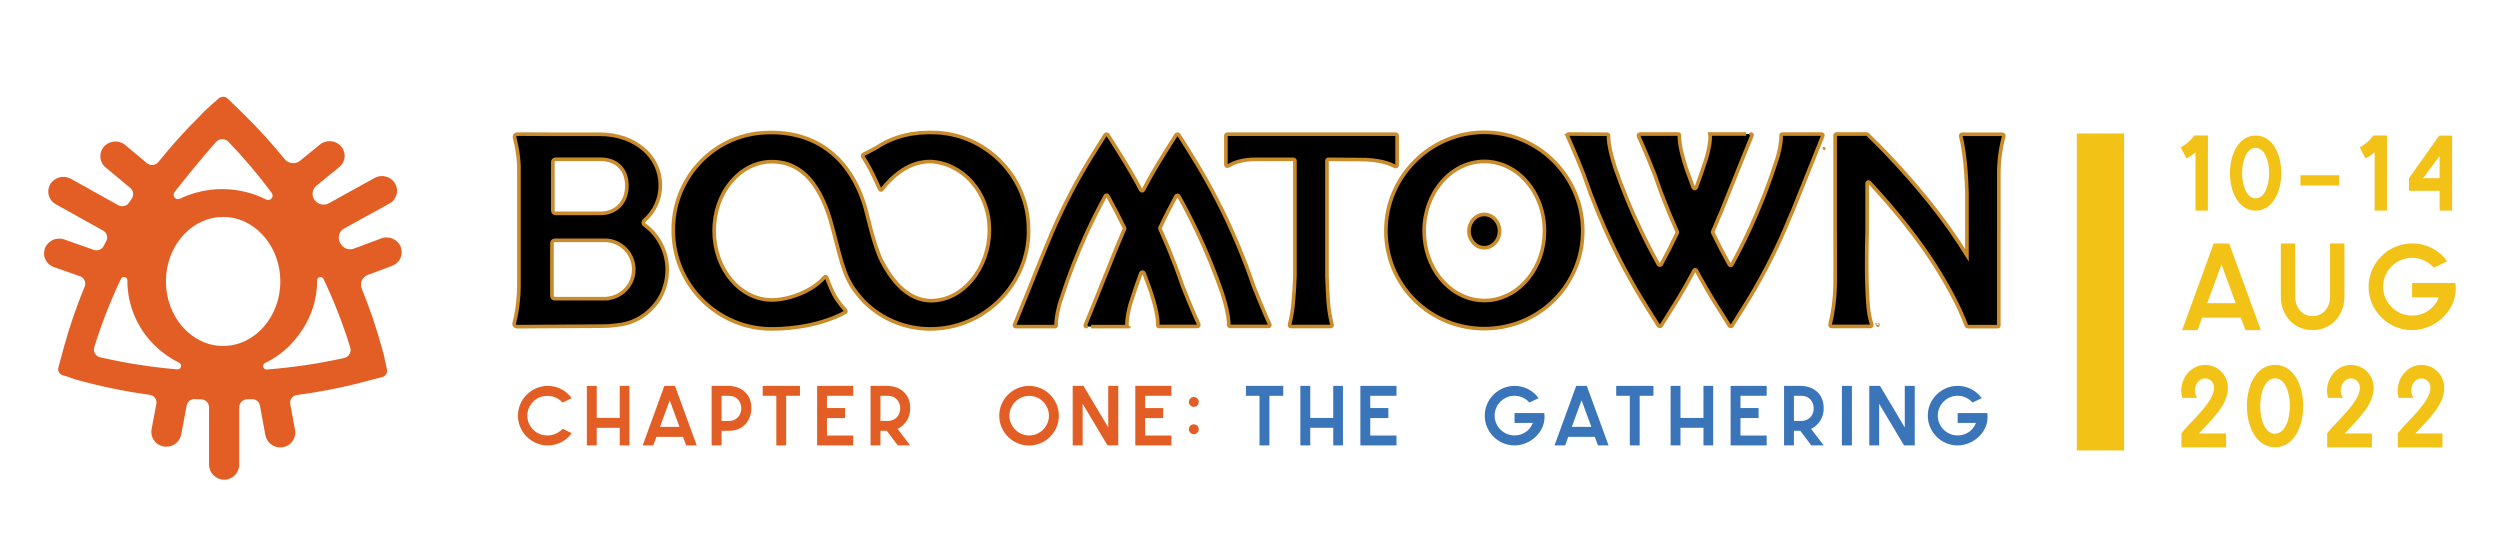 <?xml version="1.0" encoding="utf-8"?>
<!-- Generator: Adobe Illustrator 16.0.4, SVG Export Plug-In . SVG Version: 6.00 Build 0)  -->
<!DOCTYPE svg PUBLIC "-//W3C//DTD SVG 1.1//EN" "http://www.w3.org/Graphics/SVG/1.1/DTD/svg11.dtd">
<svg version="1.1" id="Layer_1" xmlns="http://www.w3.org/2000/svg" xmlns:xlink="http://www.w3.org/1999/xlink" x="0px" y="0px"
	 width="792px" height="175.88px" viewBox="0 0 792 175.88" enable-background="new 0 0 792 175.88" xml:space="preserve">
<g id="Layer1">
	<path fill="#E25E25" d="M17.094,84.624l8.241,2.901c0.997,0.338,1.671,1.28,1.671,2.333c0,0.317-0.062,0.631-0.181,0.926
		c-2.465,5.955-4.575,12.05-6.319,18.255v-0.037l-1.977,7.299c-0.067,0.205-0.101,0.42-0.101,0.636c0,0.98,0.702,1.832,1.665,2.02
		c0.963,0.187,1.423,0.48,3.08,0.997c0.255,0.109,0.516,0.202,0.782,0.277c7.691,2.15,15.522,3.768,23.436,4.841
		c1.238,0.142,2.184,1.202,2.184,2.448c0,0.15-0.014,0.3-0.041,0.447l-1.528,8.062c-0.047,0.269-0.071,0.541-0.071,0.813
		c0,2.275,1.664,4.236,3.909,4.606c0.285,0.049,0.573,0.073,0.862,0.074c2.271,0.017,4.251-1.598,4.693-3.825l1.737-9.239
		c0.246-1.234,1.38-2.105,2.636-2.026l1.996,0.093c1.342,0.023,2.44,1.121,2.463,2.464v18.342c0.074,2.569,2.208,4.642,4.778,4.642
		c2.546,0,4.669-2.035,4.775-4.58v-18.416c0.023-1.343,1.121-2.44,2.463-2.464l1.478-0.067c1.257-0.075,2.386,0.803,2.624,2.039
		l1.73,9.417c0.435,2.233,2.418,3.855,4.694,3.837c0.285,0,0.569-0.025,0.85-0.073c2.255-0.364,3.929-2.331,3.929-4.615
		c0-0.266-0.023-0.531-0.068-0.793l-1.533-8.234c-0.027-0.146-0.04-0.293-0.04-0.44c0-1.25,0.953-2.312,2.195-2.448
		c6.345-0.84,12.639-2.028,18.854-3.561l0.561-0.147c0.776-0.191,1.546-0.395,2.316-0.616l5.13-1.324
		c0.968-0.18,1.676-1.032,1.676-2.017c0-0.215-0.033-0.428-0.1-0.632c-0.066-0.204-0.295-1.521-0.702-3.258
		c-0.031-0.23-0.074-0.458-0.129-0.684c-0.104-0.4-0.222-0.795-0.326-1.195s-0.197-0.745-0.295-1.084
		c-1.763-6.516-3.929-12.915-6.486-19.161c-0.159-0.396-0.241-0.818-0.241-1.244c0-1.399,0.883-2.656,2.2-3.129l7.644-2.864
		c1.831-0.657,3.06-2.403,3.06-4.348c0-0.571-0.106-1.137-0.312-1.67c-0.983-2.398-3.734-3.596-6.159-2.679l-8.623,3.221
		c-1.626,0.631-3.488-0.058-4.312-1.595l-0.166-0.308c-0.846-1.599-0.236-3.61,1.355-4.472l14.314-7.883
		c1.488-0.801,2.42-2.361,2.42-4.051c0-0.807-0.212-1.6-0.615-2.299c-1.329-2.237-4.237-3.022-6.51-1.756l-14.468,8.007
		c-1.573,0.871-3.574,0.392-4.583-1.097l-0.037-0.049c-0.939-1.414-0.644-3.333,0.677-4.398l7.207-5.9
		c1.088-0.869,1.722-2.188,1.722-3.58c0-1.095-0.393-2.155-1.106-2.985c-1.711-1.962-4.71-2.22-6.732-0.579l-6.245,5.106
		c-0.625,0.512-1.41,0.792-2.218,0.792c-1.049,0-2.045-0.472-2.709-1.285c-3.903-4.811-8.069-9.402-12.479-13.754l-5.444-5.321
		c-0.407-0.435-0.976-0.682-1.571-0.682s-1.165,0.248-1.571,0.682s-4.385,3.695-5.771,5.401c-4.665,4.602-9.058,9.472-13.156,14.585
		c-0.49,0.603-1.227,0.954-2.003,0.954c-0.602,0-1.186-0.211-1.649-0.596l-6.867-5.734c-2.002-1.664-5.004-1.436-6.732,0.511
		c-0.742,0.837-1.152,1.918-1.152,3.037c0,1.368,0.613,2.667,1.67,3.535l7.865,6.566c0.949,0.799,1.153,2.196,0.475,3.233
		l-0.906,1.374c-0.741,1.113-2.233,1.473-3.4,0.819l-15.053-8.383c-2.268-1.272-5.175-0.502-6.517,1.725
		c-0.409,0.703-0.624,1.501-0.624,2.314c0,1.684,0.924,3.238,2.404,4.042l14.998,8.358c1.148,0.643,1.59,2.098,0.992,3.271
		c-0.284,0.524-0.561,1.053-0.838,1.583c-0.587,1.125-1.926,1.653-3.123,1.232l-9.374-3.301c-2.446-0.878-5.184,0.376-6.116,2.802
		c-0.184,0.506-0.278,1.041-0.278,1.579C13.946,82.22,15.217,83.991,17.094,84.624L17.094,84.624z M91.762,109.47
		c5.254-5.371,8.697-12.485,8.697-20.467v-0.185c0.006-0.581,0.485-1.055,1.066-1.055c0.409,0,0.784,0.236,0.96,0.605
		c3.347,7.029,6.182,14.291,8.481,21.729c0.074,0.246,0.111,0.501,0.111,0.758c0,1.237-0.876,2.315-2.088,2.568
		c-8.047,1.78-16.21,2.992-24.427,3.628c-0.041,0.005-0.082,0.007-0.122,0.007c-0.595,0-1.084-0.489-1.084-1.084
		c0-0.419,0.243-0.802,0.621-0.98C86.869,113.613,89.503,111.744,91.762,109.47L91.762,109.47z M55.293,60.843
		c3.973-5.038,9.412-11.74,13.15-15.873c0.511-0.557,1.232-0.874,1.988-0.874c0.726,0,1.422,0.293,1.929,0.812
		c4.922,5.117,9.514,10.542,13.747,16.242c0.166,0.236,0.254,0.518,0.254,0.806c0,0.771-0.634,1.404-1.404,1.404
		c-0.23,0-0.458-0.057-0.661-0.165c-8.546-4.287-18.614-4.385-27.242-0.265c-0.201,0.106-0.425,0.162-0.652,0.162
		c-0.767,0-1.398-0.631-1.398-1.398C55.004,61.386,55.105,61.087,55.293,60.843L55.293,60.843z M52.565,89.12
		c0-10.668,7.317-19.445,16.58-20.325c0.505-0.049,1.022-0.074,1.54-0.074s1.029,0,1.54,0.074c9.239,0.88,16.568,9.657,16.58,20.325
		v0.037c0,11.271-8.13,20.442-18.12,20.442s-18.12-9.171-18.12-20.442V89.12z M29.85,110.012c2.294-7.411,5.121-14.646,8.457-21.65
		c0.178-0.375,0.558-0.614,0.973-0.614c0.588,0,1.074,0.482,1.078,1.07v0.185c0.012,7.714,3.152,15.104,8.697,20.467
		c2.266,2.213,4.866,4.055,7.706,5.457c0.373,0.187,0.609,0.569,0.609,0.986c0,0.604-0.498,1.103-1.103,1.103
		c-0.041,0-0.082-0.003-0.123-0.007c-8.223-0.691-16.386-1.97-24.427-3.825c-1.147-0.254-1.971-1.279-1.971-2.454
		C29.745,110.486,29.78,110.244,29.85,110.012L29.85,110.012z"/>
	<g>
		<g>
			<path fill="#E25E25" d="M181.125,126.137l-2.9,1.397c-1.199-1.341-2.914-2.109-4.712-2.112c-0.066-0.002-0.131-0.003-0.196-0.003
				c-3.437,0-6.264,2.827-6.264,6.264s2.828,6.264,6.264,6.264c0.065,0,0.13-0.001,0.196-0.003c1.798-0.005,3.512-0.773,4.712-2.112
				l2.9,1.392c-1.748,2.46-4.595,3.913-7.612,3.887c-5.173,0-9.43-4.257-9.43-9.43s4.257-9.43,9.43-9.43
				C176.529,122.229,179.374,123.682,181.125,126.137L181.125,126.137z"/>
			<path fill="#E25E25" d="M189.046,122.25v10.145h7.28V122.25h3.08v18.859h-3.08v-5.58h-7.28v5.58h-3.129V122.25H189.046
				L189.046,122.25z"/>
			<path fill="#E25E25" d="M207.943,138.394l-0.979,2.716h-3.357l6.861-18.859h3.356l6.905,18.859h-3.357l-1.004-2.716H207.943
				L207.943,138.394z M212.168,126.813l-3.08,8.414h6.16L212.168,126.813z"/>
			<path fill="#E25E25" d="M228.607,136.472v4.638h-3.166V122.25h5.204c4.262,0,7.391,2.642,7.391,7.016
				c0,3.621-2.334,7.243-7.126,7.206H228.607z M228.607,125.385v7.958h2.304c5.242,0,5.242-7.958,0-7.958H228.607z"/>
			<path fill="#E25E25" d="M241.622,122.25h11.807v3.135h-4.379v15.725h-3.116v-15.725h-4.312V122.25L241.622,122.25z"/>
			<path fill="#E25E25" d="M261.983,137.98h8.303v3.129h-11.419V122.25h11.431v3.135h-8.315v3.881h5.734v3.172h-5.734V137.98z"/>
			<path fill="#E25E25" d="M288.351,141.109h-3.924l-3.511-4.638h-1.996v4.638h-3.129V122.25h5.205c4.256,0,7.354,2.642,7.354,7.016
				c0.088,2.792-1.482,5.387-3.998,6.603L288.351,141.109z M278.921,125.385v7.958h2.334c5.248,0,5.248-7.958,0-7.958H278.921z"/>
			<path fill="#E25E25" d="M335.452,131.68c0,0.006,0,0.013,0,0.019c0,5.184-4.265,9.448-9.448,9.448s-9.448-4.265-9.448-9.448
				s4.265-9.448,9.448-9.448C331.176,122.26,335.431,126.508,335.452,131.68z M326.003,125.422
				c-3.422,0.021-6.227,2.842-6.227,6.264c0,3.437,2.828,6.265,6.264,6.265c3.437,0,6.264-2.828,6.264-6.265
				c0-0.002,0-0.004,0-0.006c-0.01-1.667-0.674-3.265-1.848-4.447C329.276,126.056,327.67,125.402,326.003,125.422z"/>
			<path fill="#E25E25" d="M339.831,141.109V122.25h3.418l7.84,13.168V122.25h3.172v18.859h-3.394l-7.884-13.199v13.199H339.831
				L339.831,141.109z"/>
			<path fill="#E25E25" d="M362.796,137.98h8.296v3.129h-11.432V122.25h11.432v3.135h-8.296v3.881h5.704v3.172h-5.729
				L362.796,137.98z"/>
			<path fill="#E25E25" d="M379.767,127.344c0,0.006,0,0.012,0,0.019c0,0.838-0.689,1.527-1.528,1.527c-0.006,0-0.012,0-0.019,0
				c-0.008,0-0.016,0-0.024,0c-0.85,0-1.552-0.696-1.558-1.546c0.003-0.867,0.716-1.58,1.583-1.583
				c0.85,0.007,1.546,0.708,1.546,1.559C379.767,127.327,379.767,127.335,379.767,127.344L379.767,127.344z M379.767,135.967
				c0,0.008,0,0.016,0,0.024c0,0.851-0.696,1.552-1.546,1.558c-0.867-0.003-1.58-0.716-1.583-1.582
				c0.006-0.851,0.708-1.547,1.558-1.547c0.008,0,0.017,0,0.024,0.001c0.006,0,0.013-0.001,0.019-0.001
				c0.836,0,1.524,0.687,1.528,1.521V135.967L379.767,135.967z"/>
		</g>
		<g>
			<path fill="#3A75BA" d="M394.721,122.25h11.808v3.135h-4.373v15.725h-3.136v-15.725h-4.312L394.721,122.25z"/>
			<path fill="#3A75BA" d="M415.088,122.25v10.145h7.28V122.25h3.08v18.859h-3.08v-5.58h-7.28v5.58h-3.135V122.25H415.088
				L415.088,122.25z"/>
			<path fill="#3A75BA" d="M434.096,137.98h8.315v3.129h-11.443V122.25h11.443v3.135h-8.315v3.881h5.734v3.172h-5.734V137.98z"/>
			<path fill="#3A75BA" d="M487.424,126.137l-2.907,1.397c-1.192-1.368-2.921-2.155-4.736-2.155c-3.446,0-6.282,2.836-6.282,6.282
				c0,3.442,2.828,6.276,6.271,6.282c2.58,0.038,4.924-1.549,5.845-3.96h-5.808v-3.129h9.417c0.825,5.543-4.114,10.255-9.43,10.255
				c-5.173,0-9.43-4.257-9.43-9.43s4.257-9.43,9.43-9.43C482.817,122.217,485.672,123.671,487.424,126.137L487.424,126.137z"/>
			<path fill="#3A75BA" d="M496.814,138.394l-0.985,2.716h-3.356l6.867-18.859h3.356l6.898,18.859h-3.356l-1.004-2.716H496.814
				L496.814,138.394z M501.034,126.813l-3.08,8.414h6.19L501.034,126.813z"/>
			<path fill="#3A75BA" d="M512.011,122.25h11.808v3.135h-4.373v15.725h-3.123v-15.725h-4.312V122.25L512.011,122.25z"/>
			<path fill="#3A75BA" d="M532.378,122.25v10.145h7.28V122.25h3.08v18.859h-3.08v-5.58h-7.28v5.58h-3.123V122.25H532.378
				L532.378,122.25z"/>
			<path fill="#3A75BA" d="M551.386,137.98h8.297v3.129h-11.425V122.25h11.425v3.135h-8.297v3.881h5.734v3.172h-5.734V137.98z"/>
			<path fill="#3A75BA" d="M577.747,141.109h-3.924l-3.505-4.638h-2.002v4.638h-3.129V122.25h5.205c4.262,0,7.354,2.642,7.354,7.016
				c0.093,2.793-1.479,5.389-3.997,6.603L577.747,141.109L577.747,141.109z M568.317,125.385v7.958h2.34
				c5.241,0,5.241-7.958,0-7.958H568.317z"/>
			<rect x="583.518" y="122.25" fill="#3A75BA" width="3.166" height="18.859"/>
			<path fill="#3A75BA" d="M592.19,141.109V122.25h3.394l7.847,13.168V122.25h3.166v18.859h-3.394l-7.884-13.199v13.199H592.19
				L592.19,141.109z"/>
			<path fill="#3A75BA" d="M627.803,126.137l-2.9,1.397c-1.192-1.368-2.922-2.155-4.737-2.155c-3.446,0-6.282,2.836-6.282,6.282
				c0,3.439,2.825,6.272,6.265,6.282c2.583,0.041,4.93-1.547,5.851-3.96h-5.813v-3.129h9.393c0.831,5.543-4.108,10.255-9.43,10.255
				c-5.173,0-9.43-4.257-9.43-9.43s4.257-9.43,9.43-9.43C623.18,122.209,626.047,123.664,627.803,126.137L627.803,126.137z"/>
		</g>
	</g>
	<path stroke="#CA8B2A" stroke-width="1.15" d="M633.229,73.167V55.466c-0.046-4.159,0.482-8.305,1.57-12.318
		c0.011-0.041,0.016-0.082,0.016-0.123c0-0.27-0.221-0.492-0.489-0.493h-12.682c-0.277,0-0.506,0.228-0.506,0.505
		c0,0.038,0.005,0.075,0.013,0.111c0.512,1.885,1.706,7.606,1.971,17.861v19.839c-1.638-2.654-3.351-5.241-5.094-7.724
		c-11.136-15.872-24.883-29.127-26.367-30.543c-0.087-0.081-0.202-0.125-0.32-0.123h-9.559c-0.23,0-0.419,0.189-0.419,0.418v30.285
		c0,0,0.086,12.983,0,17.313c-0.073,4.152-0.606,8.283-1.59,12.318c-0.009,0.038-0.014,0.078-0.014,0.117
		c0,0.27,0.219,0.493,0.488,0.499h12.318c0.235-0.002,0.429-0.196,0.429-0.432c0-0.046-0.008-0.092-0.022-0.136
		c-0.562-1.785-0.933-3.624-1.108-5.487c-0.153-1.269-0.302-4.619-0.357-5.975c-0.326-7.699,0-18.2,0-18.2V58.071
		c0-0.002,0-0.005,0-0.008c0-0.227,0.187-0.413,0.413-0.413c0.114,0,0.224,0.047,0.302,0.131c3.695,3.966,8.407,9.239,13.113,15.398
		c5.408,6.929,10.151,14.353,14.166,22.173c1.287,2.581,2.464,5.205,3.461,7.828c0.069,0.185,0.247,0.308,0.443,0.309h9.455
		c0.196,0,0.357-0.161,0.357-0.357V73.167H633.229L633.229,73.167z"/>
	<path stroke="#CA8B2A" stroke-width="1.15" d="M577.841,47.151C577.853,47.114,577.847,47.114,577.841,47.151z"/>
	<path stroke="#CA8B2A" stroke-width="1.15" d="M420.772,95.358c-0.153-1.595-0.289-5.697-0.394-7.834V50.933c0,0,0,0,0,0
		c0-0.25,0.206-0.456,0.455-0.456c0.007,0,0.013,0,0.019,0l8.962,0.062c7.773-0.142,10.933,1.583,12.128,2.181
		c0.062,0.031,0.133,0.047,0.203,0.047c0.253,0,0.462-0.208,0.462-0.462c0-0.001,0-0.002,0-0.004v-9.331
		c0-0.253-0.209-0.462-0.462-0.462h-53.32c-0.253,0-0.462,0.208-0.462,0.462v9.202c0,0.002,0,0.003,0,0.005
		c0,0.253,0.208,0.462,0.462,0.462c0.08,0,0.158-0.021,0.228-0.06c1.078-0.579,3.659-2.199,9.399-2.106h11.314
		c0.253,0,0.462,0.208,0.462,0.462v36.5c-0.104,3.153-0.277,5.784-0.486,7.939c-0.179,2.518-0.583,5.014-1.208,7.459
		c-0.018,0.05-0.026,0.102-0.026,0.154c0,0.253,0.209,0.462,0.462,0.462c0.003,0,0.006,0,0.009,0h12.552c0.003,0,0.006,0,0.008,0
		c0.254,0,0.462-0.209,0.462-0.462c0-0.053-0.009-0.104-0.026-0.154C421.348,100.381,420.945,97.881,420.772,95.358L420.772,95.358z
		"/>
	<path stroke="#CA8B2A" stroke-width="1.15" d="M594.89,102.984h-0.037C594.873,103.033,594.886,103.033,594.89,102.984z"/>
	<path stroke="#CA8B2A" stroke-width="1.15" d="M496.139,42.932C496.163,42.876,496.157,42.876,496.139,42.932z"/>
	<path stroke="#CA8B2A" stroke-width="1.15" d="M398.939,95.112c-0.615-1.484-1.231-3.079-1.848-4.595
		c-0.669-1.983-1.377-3.968-2.125-5.956l-0.215-0.689l0.049,0.259c-1.367-3.618-2.85-7.213-4.447-10.785
		c-3.765-8.44-8.115-16.607-13.021-24.439l-3.874-6.159c-0.094-0.153-0.261-0.246-0.44-0.246c-0.18,0-0.347,0.093-0.44,0.246
		l-3.875,6.159c-2.279,3.622-4.453,7.391-6.517,11.32c-0.072,0.137-0.215,0.222-0.369,0.222c-0.155,0-0.297-0.085-0.37-0.222
		c-2.076-3.868-4.274-7.656-6.578-11.32l-3.874-6.159c-0.094-0.153-0.261-0.246-0.44-0.246s-0.347,0.093-0.44,0.246l-3.874,6.159
		c-4.88,7.814-9.167,15.983-12.824,24.439c-0.69,1.583-1.355,3.178-2.008,4.786l0.031-0.123c-1.65,4.126-4.564,11.395-6.874,17.11
		c-1.435,3.561-2.636,6.517-3.141,7.736c-0.028,0.058-0.042,0.121-0.042,0.185c0,0.237,0.195,0.432,0.431,0.432
		c0.004,0,0.007,0,0.011,0h12.361h0c0.233,0,0.425-0.192,0.425-0.425c0-0.007,0-0.013,0-0.019c-0.055-0.813,0-2.717,0.967-6.399
		l0.462-1.484c2.36-7.429,5.178-14.705,8.438-21.786c1.792-3.874,3.696-7.662,5.722-11.32c0.077-0.13,0.216-0.21,0.367-0.21
		s0.29,0.08,0.367,0.21c1.86,3.318,3.622,6.703,5.285,10.156c0.058,0.127,0.058,0.273,0,0.4l-0.339,0.764
		c-0.69,1.583-1.355,3.178-2.008,4.786l0.031-0.124c-1.651,4.127-4.564,11.395-6.874,17.11c-1.484,3.695-2.71,6.707-3.19,7.854
		c-0.018,0.042-0.028,0.089-0.028,0.135c0,0.189,0.156,0.346,0.345,0.346c0.001,0,0.002,0,0.003,0s1.509,0,1.503,0h11.432
		c-0.08-0.309-0.314-2.101,0.911-6.844c0.154-0.492,0.302-0.991,0.462-1.484c0.92-2.874,1.914-5.748,2.981-8.623
		c0.079-0.199,0.272-0.33,0.486-0.33c0.214,0,0.408,0.131,0.487,0.33c0.784,2.053,1.529,4.092,2.236,6.116
		c0.29,0.894,0.542,1.713,0.757,2.464c1.361,4.743,1.435,7.04,1.374,7.927c0,0.011-0.001,0.021-0.001,0.031
		c0,0.206,0.169,0.376,0.375,0.376c0.002,0,0.005,0,0.007,0h12.115c0.001,0,0.001,0,0.002,0c0.277,0,0.505-0.229,0.505-0.506
		c0-0.072-0.015-0.144-0.045-0.209c-0.616-1.306-1.903-4.244-3.289-7.619c-0.616-1.484-1.232-3.049-1.848-4.595
		c-0.669-1.983-1.377-3.968-2.125-5.956l-0.216-0.69l0.049,0.259c-1.367-3.614-2.85-7.208-4.447-10.785l-0.37-0.826
		c-0.055-0.123-0.055-0.265,0-0.388c1.602-3.406,3.295-6.738,5.075-9.966c0.091-0.159,0.261-0.257,0.443-0.257
		c0.183,0,0.353,0.098,0.443,0.257c2.039,3.652,3.961,7.391,5.759,11.179c2.984,6.279,5.618,12.719,7.89,19.291
		c0.29,0.893,0.542,1.712,0.758,2.463c1.312,4.577,1.429,6.881,1.38,7.829c0,0.008-0.001,0.017-0.001,0.024
		c0,0.258,0.211,0.472,0.469,0.475h12.159c0.002,0,0.005,0,0.007,0c0.227,0,0.412-0.187,0.412-0.413c0-0.06-0.013-0.118-0.037-0.172
		C401.711,101.599,400.375,98.593,398.939,95.112L398.939,95.112z"/>
	<path stroke="#CA8B2A" stroke-width="1.15" d="M565.442,72.607c0.689-1.583,1.354-3.178,2.008-4.786v0.124
		c1.65-4.127,4.564-11.395,6.874-17.11c1.404-3.56,2.604-6.517,3.109-7.749c0.028-0.058,0.042-0.121,0.042-0.185
		c0-0.237-0.194-0.431-0.431-0.431c-0.004,0-0.008,0-0.011,0h-12.362l0,0c-0.233,0-0.425,0.192-0.425,0.425c0,0.006,0,0.013,0,0.019
		c0.056,0.813,0,2.716-0.967,6.399l-0.462,1.484c-2.373,7.424-5.203,14.693-8.476,21.767c-1.792,3.874-3.695,7.662-5.722,11.321
		c-0.076,0.13-0.216,0.209-0.366,0.209s-0.29-0.08-0.366-0.209c-1.86-3.318-3.622-6.704-5.285-10.157
		c-0.058-0.127-0.058-0.273,0-0.4l0.339-0.764c0.69-1.583,1.355-3.178,2.008-4.786v0.124c1.65-4.127,4.564-11.395,6.874-17.111
		c1.484-3.695,2.71-6.707,3.19-7.853c0.019-0.043,0.027-0.089,0.027-0.136c0-0.189-0.155-0.345-0.345-0.345
		c-0.001,0-0.002,0-0.003,0s-1.509,0-1.503,0h-11.462c0.08,0.308,0.313,2.1-0.912,6.843l-0.462,1.484
		c-0.916,2.875-1.909,5.738-2.98,8.592c-0.079,0.199-0.272,0.331-0.487,0.331c-0.214,0-0.407-0.131-0.486-0.331
		c-0.78-2.053-1.525-4.092-2.235-6.116c-0.29-0.893-0.542-1.712-0.758-2.464c-1.361-4.742-1.436-7.04-1.374-7.927
		c0.001-0.01,0.002-0.021,0.002-0.031c0-0.206-0.17-0.375-0.376-0.375c-0.003,0-0.005,0-0.008,0h-12.09c-0.001,0-0.002,0-0.003,0
		c-0.276,0-0.505,0.228-0.505,0.505c0,0.072,0.016,0.144,0.046,0.209c0.615,1.306,1.902,4.244,3.289,7.619
		c0.615,1.484,1.231,3.08,1.848,4.595c0.669,1.983,1.377,3.969,2.125,5.956l0.215,0.69l-0.049-0.259
		c1.367,3.618,2.85,7.212,4.447,10.785l0.369,0.825c0.056,0.124,0.056,0.265,0,0.388c-1.602,3.406-3.295,6.738-5.075,9.966
		c-0.091,0.159-0.261,0.257-0.443,0.257c-0.184,0-0.353-0.098-0.443-0.257c-2.039-3.653-3.961-7.391-5.759-11.179
		c-2.987-6.267-5.625-12.695-7.902-19.254c-0.29-0.893-0.542-1.712-0.758-2.463c-1.312-4.576-1.429-6.88-1.38-7.828
		c0.001-0.008,0.001-0.017,0.001-0.025c0-0.258-0.211-0.471-0.469-0.474l-11.271-0.049h-0.905c-0.002,0-0.005,0-0.007,0
		c-0.227,0-0.413,0.187-0.413,0.413c0,0.06,0.013,0.119,0.038,0.172c0.579,1.232,1.915,4.262,3.351,7.742
		c0.616,1.484,1.231,3.08,1.848,4.595c0.674,1.983,1.382,3.969,2.125,5.956l0.216,0.69l-0.05-0.259
		c1.367,3.618,2.85,7.212,4.447,10.785c3.764,8.44,8.115,16.607,13.021,24.439l3.874,6.16c0.094,0.152,0.261,0.245,0.44,0.245
		s0.347-0.093,0.44-0.245l3.874-6.16c2.279-3.621,4.453-7.391,6.517-11.32c0.072-0.136,0.215-0.222,0.369-0.222
		s0.297,0.085,0.37,0.222c2.075,3.868,4.274,7.656,6.577,11.32l3.875,6.16c0.094,0.152,0.261,0.245,0.439,0.245
		c0.18,0,0.347-0.093,0.441-0.245l3.874-6.16C557.494,89.207,561.784,81.051,565.442,72.607L565.442,72.607z"/>
	<path stroke="#CA8B2A" stroke-width="1.15" d="M357.711,103.378C357.711,103.446,357.711,103.439,357.711,103.378z"/>
	<path stroke="#CA8B2A" stroke-width="1.15" d="M325.836,73.087c0.246-16.403-12.712-30.247-29.096-31.085
		c-7.182-0.339-13.55,1.096-19.001,4.724c-1.096,0.554-3.049,1.681-4.164,2.155c-0.19,0.078-0.315,0.263-0.315,0.468
		c0,0.102,0.03,0.2,0.087,0.284c0.905,1.374,1.768,2.889,2.211,3.739c1.386,2.667,2.402,4.964,3.153,6.584
		c0.065,0.142,0.208,0.232,0.363,0.232c0.123,0,0.238-0.056,0.314-0.152c0.443-0.548,1.083-1.325,1.232-1.516
		c3.843-4.312,8.444-7.342,14.123-7.342c9.972,0.413,18.693,9.571,18.693,21.668v0.24c-0.111,11.992-8.401,22.173-18.441,22.173
		c-7.027,0-12.109-5.728-15.625-12.466c-2.433-4.656-4.558-14.591-5.217-16.882c-4.718-16.408-16.495-25.092-32.896-23.799
		c-16.014,1.263-28.172,14.955-27.957,31.006c0.014,17.057,14.053,31.085,31.11,31.085c2.162,0,13.852-0.055,23.405-5.284
		c0.11-0.062,0.179-0.18,0.179-0.307c0-0.081-0.028-0.16-0.08-0.223c-0.419-0.493-1.232-1.424-1.565-1.849
		c-0.333-0.425-0.702-0.942-1.041-1.423c-1.54-2.211-2.464-4.687-3.424-7.218c-0.06-0.15-0.206-0.25-0.367-0.25
		c-0.121,0-0.236,0.056-0.311,0.152c-3.695,4.422-11.302,7.23-16.673,7.23c-10.101,0-18.293-9.812-18.293-21.908
		c0-12.103,8.192-21.908,18.293-21.908c9.762,0,15.73,7.73,19.136,20.688c3.406,12.959,3.905,16.55,9.023,22.481l0.955,1.053
		c5.571,5.641,13.187,8.802,21.114,8.765c17.059,0,31.097-14.033,31.104-31.091L325.836,73.087L325.836,73.087z"/>
	<path stroke="#CA8B2A" stroke-width="1.15" d="M475.056,72.995c-0.104-2.809-2.236-5.062-4.841-5.062
		c-2.605,0-4.736,2.248-4.842,5.062v0.216c0,2.907,2.175,5.272,4.848,5.272s4.835-2.365,4.835-5.272V72.995z"/>
	<path stroke="#CA8B2A" stroke-width="1.15" d="M501.411,73.087c0-17.104-14.074-31.178-31.178-31.178s-31.178,14.074-31.178,31.178
		v0.136c-0.007,8.167,3.242,16.009,9.022,21.779c12.154,12.153,32.156,12.153,44.31,0c5.781-5.77,9.03-13.612,9.023-21.779
		C501.414,73.177,501.414,73.132,501.411,73.087z M471.847,95.125c-0.536,0.049-1.071,0.08-1.619,0.08
		c-0.549,0-1.085-0.031-1.62-0.08c-9.744-0.955-17.418-10.409-17.437-21.909v-0.043c0-12.146,8.549-22.032,19.057-22.032
		c10.507,0,19.057,9.855,19.057,22.032v0.043c-0.007,11.5-7.688,20.991-17.431,21.909H471.847L471.847,95.125z"/>
	<path stroke="#CA8B2A" stroke-width="1.15" d="M204.149,71.215c-0.222-0.162-0.354-0.421-0.354-0.697
		c0-0.25,0.109-0.488,0.298-0.652c3.271-2.806,5.137-6.919,5.094-11.228c0-9.109-8.056-16.106-19.21-16.106h-16.057l-9.528-0.043
		h-0.554c0,0-0.001,0-0.001,0c-0.473,0-0.862,0.389-0.862,0.862c0,0.079,0.011,0.158,0.032,0.234
		c0.745,2.822,1.209,5.71,1.386,8.623v38.63c0,1.645-0.129,3.153-0.265,4.509c-0.214,2.375-0.626,4.728-1.232,7.033
		c-0.021,0.076-0.032,0.155-0.032,0.234c0,0.473,0.389,0.862,0.862,0.862c0,0,0.001,0,0.001,0h2.55l7.785-0.049h0.345l16.629-0.104
		c1.328,0.002,2.654-0.096,3.967-0.29c4.762-0.303,9.196-2.549,12.257-6.209c0.031-0.033,0.06-0.068,0.086-0.104
		c0.024-0.027,0.047-0.056,0.067-0.086c0.357-0.412,0.69-0.844,0.998-1.293c0.853-1.229,1.518-2.578,1.971-4.004
		c2.199-6.263,0.702-13.257-3.868-18.071C205.785,72.517,204.994,71.83,204.149,71.215L204.149,71.215z M175.133,51.327
		c0-0.474,0.388-0.865,0.862-0.869h14.203c5.18,0,8.395,3.221,8.395,8.408c0,5.186-3.375,8.734-8.395,8.734h-14.203
		c-0.473,0-0.862-0.39-0.862-0.862c0-0.002,0-0.004,0-0.006V51.327z M192.237,94.576v0.037h-16.519
		c-0.473,0-0.862-0.389-0.862-0.862c0-0.002,0-0.004,0-0.006V77.011c0-0.475,0.388-0.865,0.862-0.869h16.5
		c4.802,0.352,8.565,4.4,8.565,9.214c0,4.814-3.763,8.862-8.565,9.214L192.237,94.576z"/>
	<g>
		<g>
			<path fill="#F3C216" d="M699.453,66.725h-3.898V48.247c-0.882,0.769-1.856,1.425-2.901,1.953l-1.805-3.517
				c1.704-0.908,3.179-2.193,4.312-3.757h4.312L699.453,66.725L699.453,66.725z"/>
			<path fill="#F3C216" d="M714.58,66.725c-10.84,0-10.84-23.774,0-23.774S725.42,66.725,714.58,66.725z M714.58,62.826
				c5.703,0,5.703-15.977,0-15.977S708.87,62.826,714.58,62.826z"/>
			<rect x="728.777" y="55.521" fill="#F3C216" width="12.274" height="3.252"/>
			<path fill="#F3C216" d="M756.179,66.725h-3.898V48.247c-0.884,0.768-1.857,1.423-2.901,1.953l-1.811-3.517
				c1.704-0.908,3.179-2.193,4.312-3.757h4.312L756.179,66.725z"/>
			<path fill="#F3C216" d="M776.82,66.725h-3.948v-6.276h-9.701v-3.997l9.56-13.501h4.09V66.725z M772.872,56.451v-7.034
				l-5.254,7.034H772.872z"/>
		</g>
		<g>
			<path fill="#F3C216" d="M697.617,100.638l-1.429,3.954h-4.891l10.003-27.47h4.891l10.052,27.47h-4.891l-1.484-3.954H697.617
				L697.617,100.638z M703.776,83.767l-4.526,12.288h9.011L703.776,83.767z"/>
			<path fill="#F3C216" d="M722.562,93.936V77.122h4.558v16.974c0,3.024,1.928,6.049,5.494,6.049s5.544-3.024,5.544-6.049V77.122
				h4.563v16.814c0,6.16-4.397,10.656-10.113,10.656S722.562,100.089,722.562,93.936z"/>
			<path fill="#F3C216" d="M775.256,82.782l-4.231,2.032c-1.737-1.995-4.257-3.141-6.901-3.141c-5.021,0-9.153,4.132-9.153,9.153
				c0,5.013,4.119,9.141,9.132,9.153c3.759,0.051,7.172-2.261,8.519-5.771h-8.463v-4.558h13.68
				c1.231,8.074-5.987,14.942-13.735,14.942c-7.535,0-13.735-6.2-13.735-13.735c0-7.535,6.2-13.735,13.735-13.735
				C768.52,77.064,772.693,79.182,775.256,82.782L775.256,82.782z"/>
		</g>
		<g>
			<path fill="#F3C216" d="M705.236,137.321v4.386H691.07v-4.386c1.983-3.023,10.692-10.015,10.329-14.658
				c-0.022-1.525-1.283-2.769-2.809-2.769c-0.037,0-0.074,0.001-0.111,0.003c-2.088,0.049-3.184,2.187-3.135,4.016
				c0.039,0.774,0.312,1.521,0.782,2.137h-4.798c-0.153-0.669-0.258-1.349-0.314-2.032c-0.104-4.226,2.975-8.297,7.392-8.401
				c3.826-0.12,7.104,2.856,7.354,6.677c0.469,5.845-5.371,10.853-9.128,15.028H705.236L705.236,137.321z"/>
			<path fill="#F3C216" d="M720.733,141.688c-11.894,0-11.894-26.091,0-26.091S732.633,141.688,720.733,141.688z M720.733,137.377
				c6.264,0,6.264-17.529,0-17.529s-6.258,17.56,0,17.56V137.377z"/>
			<path fill="#F3C216" d="M751.419,137.321v4.386h-14.166v-4.386c1.983-3.023,10.692-10.015,10.329-14.658
				c-0.022-1.525-1.283-2.769-2.809-2.769c-0.037,0-0.073,0.001-0.11,0.003c-2.088,0.049-3.185,2.187-3.136,4.016
				c0.039,0.776,0.313,1.521,0.789,2.137h-4.805c-0.152-0.669-0.258-1.349-0.313-2.032c-0.105-4.226,2.975-8.297,7.391-8.401
				c3.827-0.12,7.105,2.856,7.354,6.677c0.469,5.845-5.37,10.853-9.127,15.028H751.419z"/>
			<path fill="#F3C216" d="M773.777,137.321v4.386h-14.166v-4.386c1.983-3.023,10.698-10.015,10.329-14.658
				c-0.022-1.525-1.283-2.769-2.809-2.769c-0.037,0-0.073,0.001-0.11,0.003c-2.089,0.049-3.185,2.187-3.136,4.016
				c0.039,0.774,0.312,1.521,0.782,2.137h-4.798c-0.152-0.669-0.258-1.349-0.314-2.032c-0.104-4.226,2.976-8.297,7.392-8.401
				c3.827-0.12,7.105,2.856,7.354,6.677c0.475,5.845-5.37,10.853-9.128,15.028H773.777L773.777,137.321z"/>
		</g>
	</g>
	<path fill="none" stroke="#F3C216" stroke-width="14.98" d="M665.424,42.291v100.407"/>
</g>
</svg>
